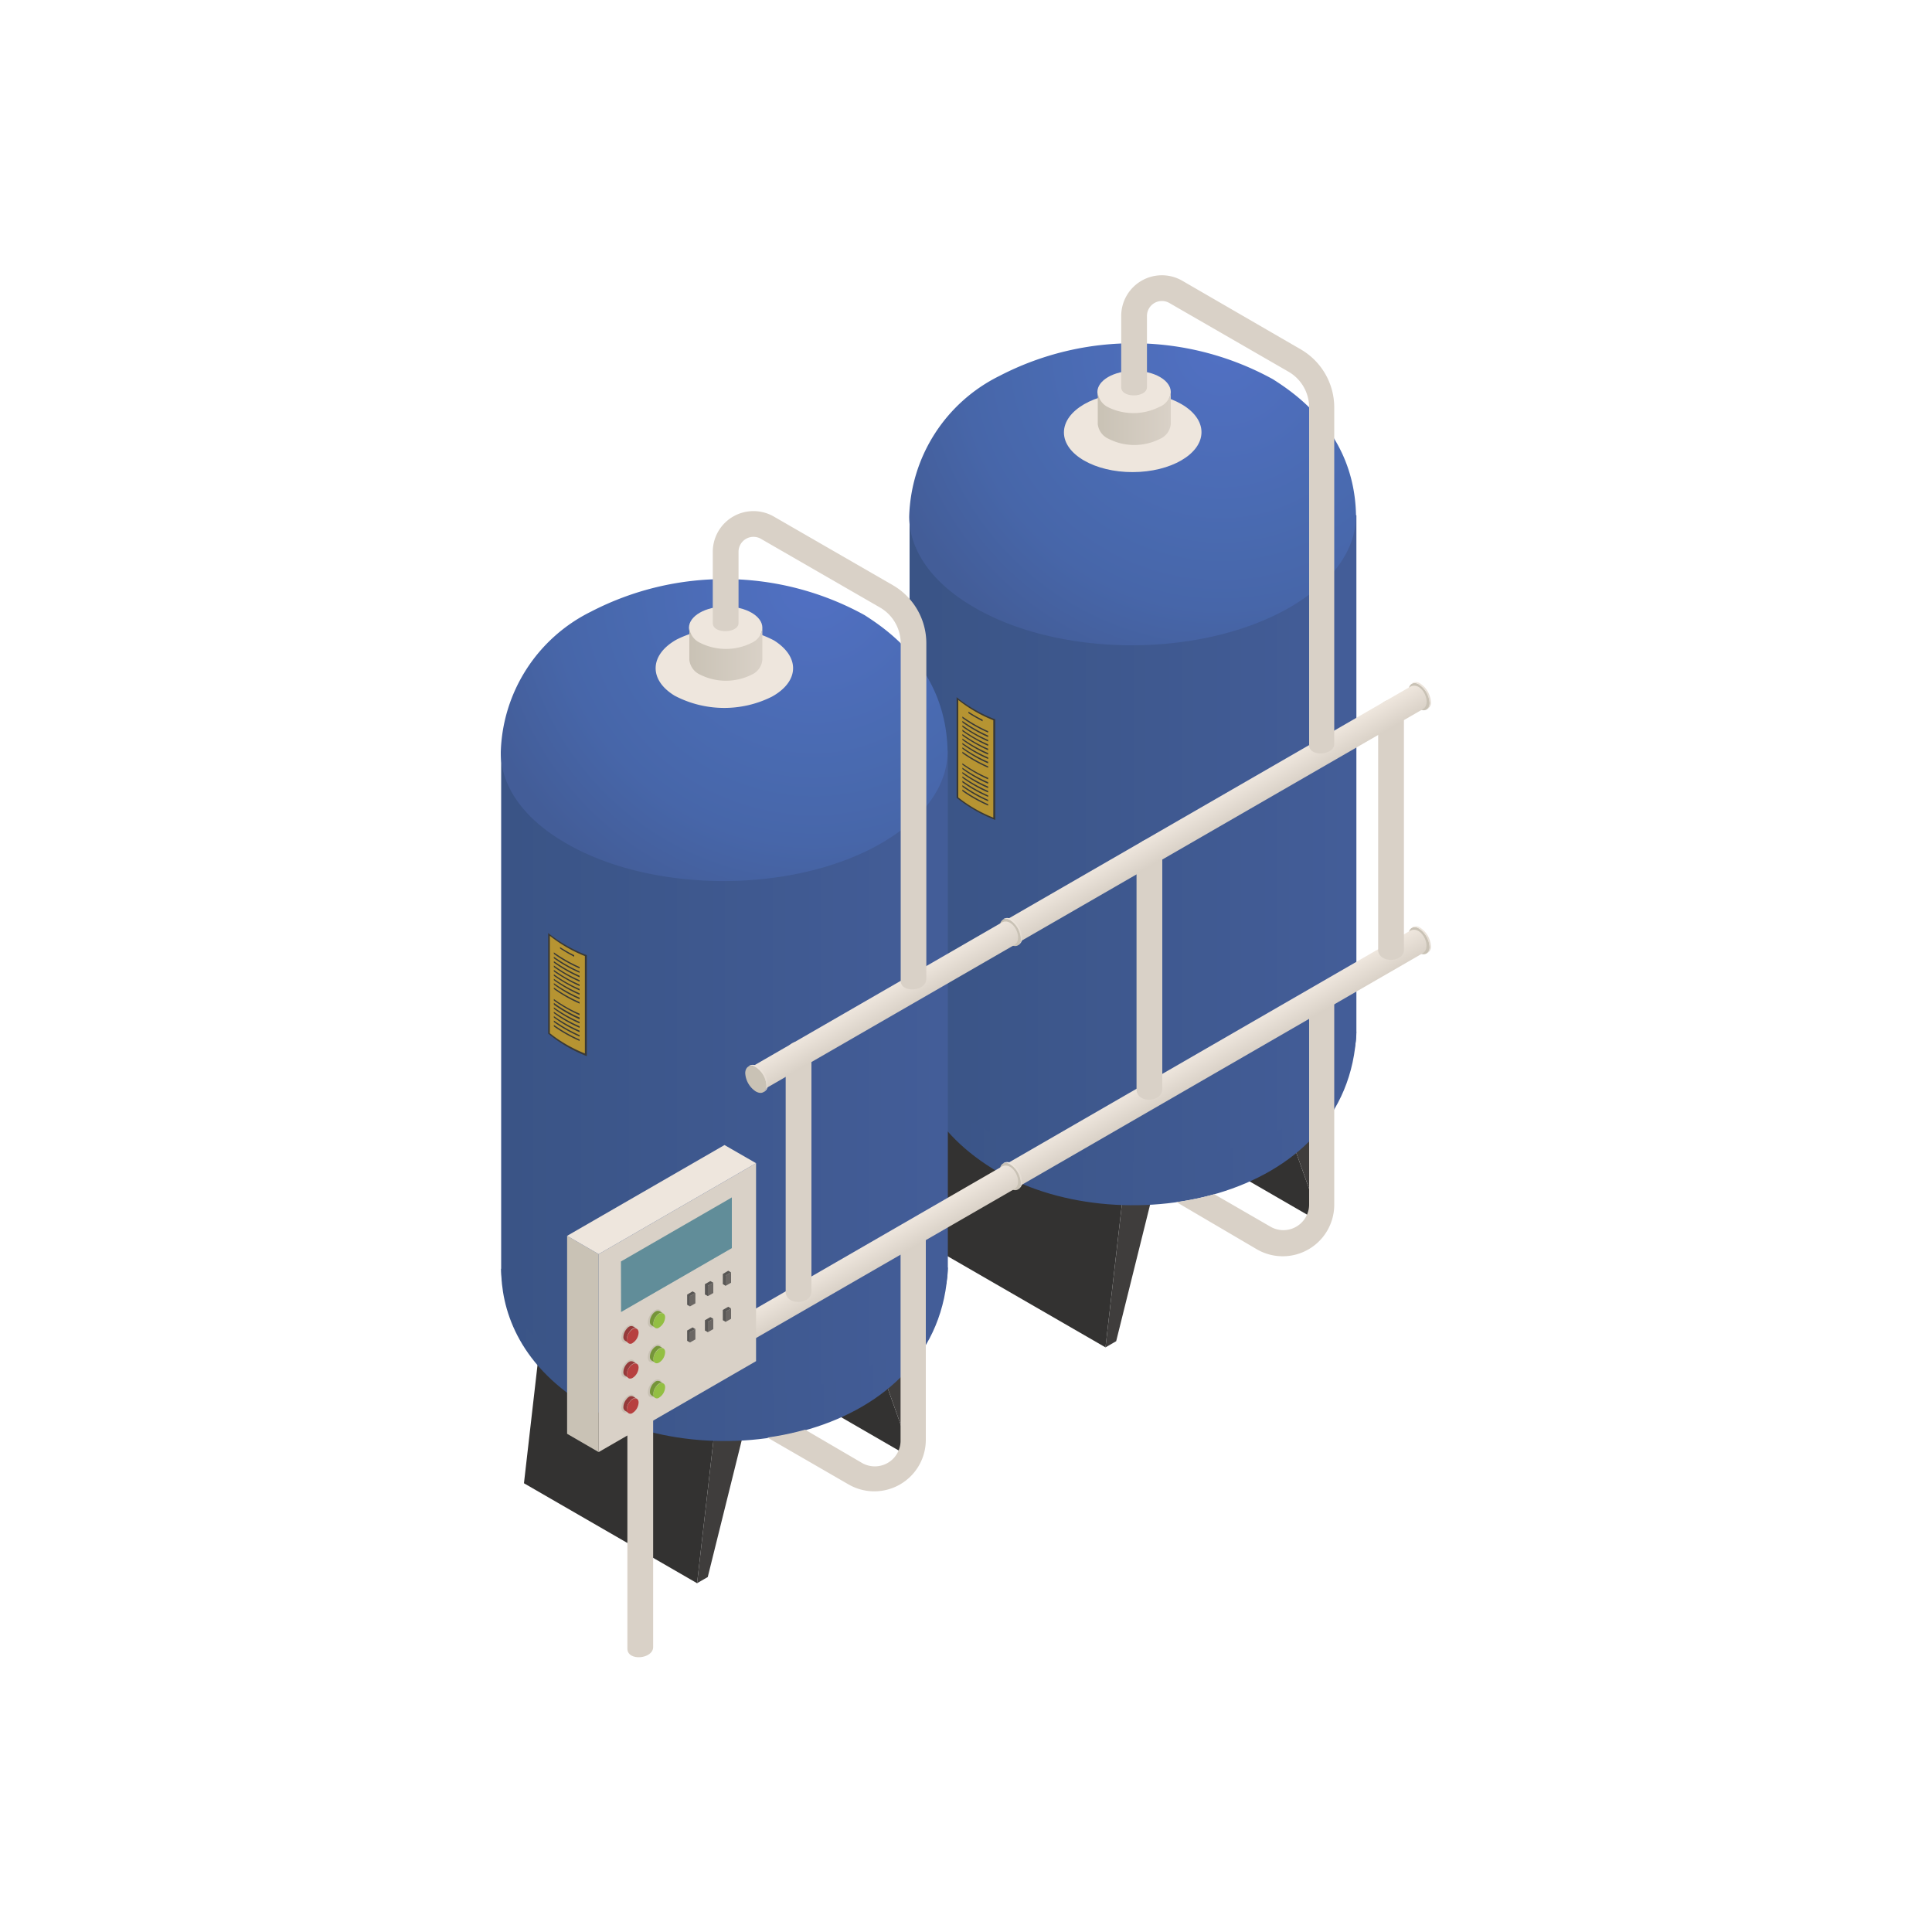 <svg xmlns="http://www.w3.org/2000/svg" xmlns:xlink="http://www.w3.org/1999/xlink" viewBox="0 0 150 150"><defs><style>.cls-1{isolation:isolate;}.cls-2{fill:#333231;}.cls-3{fill:#3f3d3c;}.cls-4{fill:url(#_ÂÁ_Ï_ÌÌ_È_ËÂÌÚ_646);}.cls-5{fill:url(#_ÂÁ_Ï_ÌÌ_È_ËÂÌÚ_646-2);}.cls-6{fill:url(#_ÂÁ_Ï_ÌÌ_È_ËÂÌÚ_656);}.cls-7{fill:#eee6dd;}.cls-8{fill:url(#_ÂÁ_Ï_ÌÌ_È_ËÂÌÚ_677);}.cls-9{fill:#d9d1c7;}.cls-10{fill:#c9c2b5;}.cls-11{fill:url(#_ÂÁ_Ï_ÌÌ_È_ËÂÌÚ_684);}.cls-12{fill:url(#_ÂÁ_Ï_ÌÌ_È_ËÂÌÚ_684-2);}.cls-13{fill:url(#_ÂÁ_Ï_ÌÌ_È_ËÂÌÚ_684-3);}.cls-14{fill:url(#_ÂÁ_Ï_ÌÌ_È_ËÂÌÚ_684-4);}.cls-15{fill:#393936;}.cls-16{fill:#b69432;}.cls-17{fill:url(#_ÂÁ_Ï_ÌÌ_È_ËÂÌÚ_646-3);}.cls-18{fill:url(#_ÂÁ_Ï_ÌÌ_È_ËÂÌÚ_646-4);}.cls-19{fill:url(#_ÂÁ_Ï_ÌÌ_È_ËÂÌÚ_656-2);}.cls-20{fill:url(#_ÂÁ_Ï_ÌÌ_È_ËÂÌÚ_677-2);}.cls-21{fill:url(#_ÂÁ_Ï_ÌÌ_È_ËÂÌÚ_684-5);}.cls-22{fill:url(#_ÂÁ_Ï_ÌÌ_È_ËÂÌÚ_684-6);}.cls-23{fill:url(#_ÂÁ_Ï_ÌÌ_È_ËÂÌÚ_684-7);}.cls-24{fill:url(#_ÂÁ_Ï_ÌÌ_È_ËÂÌÚ_684-8);}.cls-25{fill:url(#_ÂÁ_Ï_ÌÌ_È_ËÂÌÚ_684-9);}.cls-26{fill:url(#_ÂÁ_Ï_ÌÌ_È_ËÂÌÚ_684-10);}.cls-27{fill:#953a3a;}.cls-28{fill:#b74040;}.cls-29{fill:#759539;}.cls-30{fill:#93bf43;}.cls-31,.cls-32{fill:#618d99;}.cls-32{opacity:0.4;mix-blend-mode:multiply;}.cls-33{fill:#6b6764;}.cls-34{fill:#595755;}</style><linearGradient id="_ÂÁ_Ï_ÌÌ_È_ËÂÌÚ_646" x1="70.62" y1="86.84" x2="105.31" y2="86.84" gradientUnits="userSpaceOnUse"><stop offset="0" stop-color="#3a5486"/><stop offset="1" stop-color="#435d98"/></linearGradient><linearGradient id="_ÂÁ_Ï_ÌÌ_È_ËÂÌÚ_646-2" x1="71.26" y1="65.1" x2="104.76" y2="65.1" xlink:href="#_ÂÁ_Ï_ÌÌ_È_ËÂÌÚ_646"/><radialGradient id="_ÂÁ_Ï_ÌÌ_È_ËÂÌÚ_656" cx="86.96" cy="46.83" r="16.55" gradientTransform="translate(-49.56 -50.61) scale(1.66 1.66)" gradientUnits="userSpaceOnUse"><stop offset="0" stop-color="#5170c3"/><stop offset="0.52" stop-color="#496ab0"/><stop offset="0.73" stop-color="#4766a9"/><stop offset="1" stop-color="#435d98"/></radialGradient><linearGradient id="_ÂÁ_Ï_ÌÌ_È_ËÂÌÚ_677" x1="85.2" y1="32.49" x2="90.9" y2="32.49" gradientUnits="userSpaceOnUse"><stop offset="0" stop-color="#c9c2b5"/><stop offset="1" stop-color="#d9d1c7"/></linearGradient><linearGradient id="_ÂÁ_Ï_ÌÌ_È_ËÂÌÚ_684" x1="950.84" y1="-1384.19" x2="953.31" y2="-1384.19" gradientTransform="matrix(0.5, 0.87, 0.87, -0.5, 833.19, -1443.72)" gradientUnits="userSpaceOnUse"><stop offset="0" stop-color="#eee6dd"/><stop offset="1" stop-color="#d9d1c7"/></linearGradient><linearGradient id="_ÂÁ_Ï_ÌÌ_È_ËÂÌÚ_684-2" x1="93.61" y1="81.43" x2="94.6" y2="83.16" gradientTransform="matrix(1, 0, 0, 1, 0, 0)" xlink:href="#_ÂÁ_Ï_ÌÌ_È_ËÂÌÚ_684"/><linearGradient id="_ÂÁ_Ï_ÌÌ_È_ËÂÌÚ_684-3" x1="934.43" y1="-1374.71" x2="936.89" y2="-1374.71" xlink:href="#_ÂÁ_Ï_ÌÌ_È_ËÂÌÚ_684"/><linearGradient id="_ÂÁ_Ï_ÌÌ_È_ËÂÌÚ_684-4" x1="93.61" y1="62.48" x2="94.6" y2="64.21" gradientTransform="matrix(1, 0, 0, 1, 0, 0)" xlink:href="#_ÂÁ_Ï_ÌÌ_È_ËÂÌÚ_684"/><linearGradient id="_ÂÁ_Ï_ÌÌ_È_ËÂÌÚ_646-3" x1="38.91" y1="105.15" x2="73.59" y2="105.15" xlink:href="#_ÂÁ_Ï_ÌÌ_È_ËÂÌÚ_646"/><linearGradient id="_ÂÁ_Ï_ÌÌ_È_ËÂÌÚ_646-4" x1="39.55" y1="83.4" x2="73.04" y2="83.4" xlink:href="#_ÂÁ_Ï_ÌÌ_È_ËÂÌÚ_646"/><radialGradient id="_ÂÁ_Ï_ÌÌ_È_ËÂÌÚ_656-2" cx="67.91" cy="57.83" r="16.55" xlink:href="#_ÂÁ_Ï_ÌÌ_È_ËÂÌÚ_656"/><linearGradient id="_ÂÁ_Ï_ÌÌ_È_ËÂÌÚ_677-2" x1="53.49" y1="50.8" x2="59.19" y2="50.8" xlink:href="#_ÂÁ_Ï_ÌÌ_È_ËÂÌÚ_677"/><linearGradient id="_ÂÁ_Ï_ÌÌ_È_ËÂÌÚ_684-5" x1="950.84" y1="-1420.8" x2="953.31" y2="-1420.8" xlink:href="#_ÂÁ_Ï_ÌÌ_È_ËÂÌÚ_684"/><linearGradient id="_ÂÁ_Ï_ÌÌ_È_ËÂÌÚ_684-6" x1="67.31" y1="96.62" x2="68.3" y2="98.35" gradientTransform="matrix(1, 0, 0, 1, 0, 0)" xlink:href="#_ÂÁ_Ï_ÌÌ_È_ËÂÌÚ_684"/><linearGradient id="_ÂÁ_Ï_ÌÌ_È_ËÂÌÚ_684-7" x1="910.75" y1="-1375.91" x2="913.22" y2="-1375.91" gradientTransform="matrix(0.5, 0.87, 0.87, -0.5, 793.11, -1374.3)" xlink:href="#_ÂÁ_Ï_ÌÌ_È_ËÂÌÚ_684"/><linearGradient id="_ÂÁ_Ï_ÌÌ_È_ËÂÌÚ_684-8" x1="934.43" y1="-1411.33" x2="936.89" y2="-1411.33" xlink:href="#_ÂÁ_Ï_ÌÌ_È_ËÂÌÚ_684"/><linearGradient id="_ÂÁ_Ï_ÌÌ_È_ËÂÌÚ_684-9" x1="68.04" y1="77.24" x2="69.04" y2="78.97" gradientTransform="matrix(1, 0, 0, 1, 0, 0)" xlink:href="#_ÂÁ_Ï_ÌÌ_È_ËÂÌÚ_684"/><linearGradient id="_ÂÁ_Ï_ÌÌ_È_ËÂÌÚ_684-10" x1="894.34" y1="-1364.72" x2="896.8" y2="-1364.72" gradientTransform="matrix(0.5, 0.87, 0.87, -0.5, 793.11, -1374.3)" xlink:href="#_ÂÁ_Ï_ÌÌ_È_ËÂÌÚ_684"/></defs><title>icon-enfriamiento-calentamiento</title><g class="cls-1"><g id="Capa_1" data-name="Capa 1"><g id="_9" data-name="9"><polygon class="cls-2" points="102.58 94.94 92.88 89.33 89.75 80.56 99.45 86.16 102.58 94.94"/><polygon class="cls-3" points="102.05 84.66 103.41 94.46 102.58 94.94 99.45 86.16 102.05 84.66"/><polygon class="cls-3" points="85.83 104.61 87.13 93.28 89.73 91.77 86.66 104.13 85.83 104.61"/><polygon class="cls-2" points="87.13 93.27 73.69 85.51 72.39 96.85 85.83 104.61 87.13 93.27"/><path class="cls-4" d="M70.62,80.2c0,3,1.2,7.29,6.47,10.55,9.51,5.88,27.72,2.7,28.22-10.65Z"/><path class="cls-5" d="M70.62,40.1V80.2c0,2.5,1.61,5,4.83,6.93,6.63,4,17.61,4.1,24.52.25,3.56-2,5.34-4.63,5.34-7.28V40Z"/><path class="cls-6" d="M98.84,29.45a22.5,22.5,0,0,0-21.25-.26,12.57,12.57,0,0,0-7,10.91c0,2.49,1.61,5,4.83,6.93,6.63,4,17.61,4.1,24.52.24,3.56-2,5.35-4.63,5.34-7.27C105.16,33.53,100.41,30.46,98.84,29.45Z"/><ellipse class="cls-7" cx="87.95" cy="33.56" rx="5.34" ry="3.09" transform="translate(-0.1 0.25) rotate(-0.16)"/><g id="Axonometric_Cylinder" data-name="Axonometric Cylinder"><ellipse id="Cylinder_face" data-name="Cylinder face" class="cls-7" cx="88.05" cy="30.44" rx="2.85" ry="1.65"/><path id="Cylinder_body" data-name="Cylinder body" class="cls-8" d="M90.9,30.42V32.9a1.39,1.39,0,0,1-.83,1.17,4.41,4.41,0,0,1-4,0,1.43,1.43,0,0,1-.84-1.14V30.45A1.44,1.44,0,0,0,86,31.6a4.47,4.47,0,0,0,4,0A1.4,1.4,0,0,0,90.9,30.42Z"/></g><path class="cls-9" d="M102.64,76.6a1,1,0,0,0-1,1V93.48a2,2,0,0,1-3,1.76l-4.36-2.52a22.22,22.22,0,0,1-2.94.61L97.59,97a4,4,0,0,0,6-3.49V77.6A1,1,0,0,0,102.64,76.6Z"/><g id="Axonometric_Cylinder-2" data-name="Axonometric Cylinder"><path id="Cylinder_face-2" data-name="Cylinder face" class="cls-10" d="M111,73.51a1.82,1.82,0,0,0-.82-1.42c-.45-.26-.82,0-.82.47a1.81,1.81,0,0,0,.82,1.42C110.61,74.25,111,74,111,73.51Z"/><path id="Cylinder_body-2" data-name="Cylinder body" class="cls-11" d="M110.74,74.05l.1-.07a.55.55,0,0,0,.25-.53,1.81,1.81,0,0,0-.82-1.42.6.6,0,0,0-.58-.07l-.1.07a.55.55,0,0,1,.57.06,1.82,1.82,0,0,1,.82,1.42A.58.58,0,0,1,110.74,74.05Z"/></g><path class="cls-12" d="M78.49,92.31a1,1,0,0,1-.5-1.86l31.47-18.17c.89-.52,1.77,1.28,1,1.73L79,92.18A1,1,0,0,1,78.49,92.31Z"/><path class="cls-9" d="M88.24,84.56V66.16a1,1,0,1,1,2,0v18.4C90.23,85.61,88.24,85.7,88.24,84.56Z"/><path class="cls-9" d="M107,73.74V55.33a1,1,0,1,1,2,0V73.74C109,74.77,107,74.8,107,73.74Z"/><g id="Axonometric_Cylinder-3" data-name="Axonometric Cylinder"><path id="Cylinder_face-3" data-name="Cylinder face" class="cls-10" d="M111,54.56a1.82,1.82,0,0,0-.82-1.42c-.45-.27-.82,0-.82.47a1.82,1.82,0,0,0,.82,1.42C110.61,55.3,111,55.08,111,54.56Z"/><path id="Cylinder_body-3" data-name="Cylinder body" class="cls-13" d="M110.74,55.09l.1-.06a.55.55,0,0,0,.25-.53,1.84,1.84,0,0,0-.82-1.43.59.59,0,0,0-.58-.06l-.1.07a.55.55,0,0,1,.57.06,1.82,1.82,0,0,1,.82,1.42A.57.57,0,0,1,110.74,55.09Z"/></g><path class="cls-14" d="M78.49,73.36a1,1,0,0,1-.86-.5A1,1,0,0,1,78,71.49l31.47-18.16c.89-.52,1.77,1.28,1,1.73L79,73.22A1,1,0,0,1,78.49,73.36Z"/><path class="cls-9" d="M101.64,57.85V31.63a3.2,3.2,0,0,0-1.6-2.77l-9.26-5.34a1.16,1.16,0,0,0-1.73,1v5.54c0,.82-2,.88-2,0V24.52a3.16,3.16,0,0,1,4.73-2.73L101,27.13a5.21,5.21,0,0,1,2.59,4.5v26.1C103.63,58.66,101.64,58.8,101.64,57.85Z"/><path class="cls-15" d="M74.27,61.94V54.13a11.16,11.16,0,0,0,3,1.72v7.81A11.16,11.16,0,0,1,74.27,61.94Z"/><path class="cls-16" d="M77.12,63.48a10.88,10.88,0,0,1-2.72-1.57V54.35a10.88,10.88,0,0,0,2.72,1.57Z"/><path class="cls-15" d="M76.29,56a12.35,12.35,0,0,1-1.1-.63v-.12a10.29,10.29,0,0,0,1.1.63Z"/><path class="cls-15" d="M76.72,56.88a11,11,0,0,1-2-1.13v-.12a11.68,11.68,0,0,0,2,1.14Zm0,.23a11.68,11.68,0,0,1-2-1.14v.12a11.68,11.68,0,0,0,2,1.14Zm0,.34a10.45,10.45,0,0,1-2-1.14v.12a11.68,11.68,0,0,0,2,1.14Zm0,.34a10.45,10.45,0,0,1-2-1.14v.12a11.68,11.68,0,0,0,2,1.14Zm0,.34a10.45,10.45,0,0,1-2-1.14v.12a11.68,11.68,0,0,0,2,1.14Zm0,.34a11,11,0,0,1-2-1.13v.11a10.45,10.45,0,0,0,2,1.14Zm0,.34a11,11,0,0,1-2-1.13v.11a10.45,10.45,0,0,0,2,1.14Zm0,.34a11,11,0,0,1-2-1.13v.11a10.45,10.45,0,0,0,2,1.14Zm0,.35a11.68,11.68,0,0,1-2-1.14v.12a11,11,0,0,0,2,1.13Z"/><path class="cls-15" d="M76.72,60.51a11.68,11.68,0,0,1-2-1.14v-.11a11,11,0,0,0,2,1.13Zm0,.22a11,11,0,0,1-2-1.13v.11a10.45,10.45,0,0,0,2,1.14Zm0,.34a11,11,0,0,1-2-1.13v.11a10.45,10.45,0,0,0,2,1.14Zm0,.34a11,11,0,0,1-2-1.13v.11a10.45,10.45,0,0,0,2,1.14Zm0,.35a11.68,11.68,0,0,1-2-1.14v.12a11,11,0,0,0,2,1.13Zm0,.34a11.68,11.68,0,0,1-2-1.14v.12a11,11,0,0,0,2,1.13Zm0,.34a11.68,11.68,0,0,1-2-1.14v.12a11,11,0,0,0,2,1.13Z"/><polygon class="cls-2" points="70.87 113.25 61.17 107.64 58.04 98.86 67.74 104.47 70.87 113.25"/><polygon class="cls-3" points="70.34 102.97 71.7 112.77 70.87 113.25 67.74 104.47 70.34 102.97"/><polygon class="cls-3" points="54.12 122.92 55.42 111.58 58.02 110.08 54.95 122.44 54.12 122.92"/><polygon class="cls-2" points="55.42 111.58 41.98 103.82 40.68 115.16 54.12 122.92 55.42 111.58"/><path class="cls-17" d="M38.91,98.51c0,3,1.2,7.28,6.46,10.54,9.52,5.89,27.73,2.71,28.22-10.64Z"/><path class="cls-18" d="M38.91,58.41v40.1c0,2.49,1.61,5,4.83,6.93,6.63,4,17.61,4.1,24.52.24,3.56-2,5.34-4.63,5.33-7.27V58.31Z"/><path class="cls-19" d="M67.13,47.76a22.53,22.53,0,0,0-21.25-.27,12.56,12.56,0,0,0-7,10.92c0,2.49,1.61,5,4.83,6.92,6.63,4,17.61,4.11,24.52.25,3.56-2,5.35-4.63,5.34-7.27C73.45,51.84,68.69,48.77,67.13,47.76Z"/><path class="cls-7" d="M60.09,49.72a8.3,8.3,0,0,0-7.55-.07c-2.12,1.18-2.19,3.14-.15,4.37a8.28,8.28,0,0,0,7.54.07C62.06,52.91,62.13,51,60.09,49.72Z"/><g id="Axonometric_Cylinder-4" data-name="Axonometric Cylinder"><ellipse id="Cylinder_face-4" data-name="Cylinder face" class="cls-7" cx="56.34" cy="48.74" rx="2.85" ry="1.65"/><path id="Cylinder_body-4" data-name="Cylinder body" class="cls-20" d="M59.19,48.73V51.2a1.39,1.39,0,0,1-.83,1.18,4.47,4.47,0,0,1-4,0,1.43,1.43,0,0,1-.84-1.15V48.76a1.44,1.44,0,0,0,.84,1.15,4.47,4.47,0,0,0,4,0A1.4,1.4,0,0,0,59.19,48.73Z"/></g><path class="cls-9" d="M70.92,94.91a1,1,0,0,0-1,1v15.88a2,2,0,0,1-3.05,1.76L62.51,111a21.75,21.75,0,0,1-2.93.61l6.3,3.64a4,4,0,0,0,4,0,4,4,0,0,0,2-3.49V95.91A1,1,0,0,0,70.92,94.91Z"/><g id="Axonometric_Cylinder-5" data-name="Axonometric Cylinder"><path id="Cylinder_face-5" data-name="Cylinder face" class="cls-10" d="M79.27,91.82a1.82,1.82,0,0,0-.82-1.42c-.45-.27-.82-.05-.82.47a1.82,1.82,0,0,0,.82,1.42C78.9,92.56,79.27,92.34,79.27,91.82Z"/><path id="Cylinder_body-5" data-name="Cylinder body" class="cls-21" d="M79,92.35l.11-.06a.57.57,0,0,0,.25-.53,1.84,1.84,0,0,0-.82-1.43.59.59,0,0,0-.58-.06l-.11.07a.57.57,0,0,1,.58.06,1.82,1.82,0,0,1,.82,1.42A.55.55,0,0,1,79,92.35Z"/></g><path class="cls-22" d="M57.61,104.37a1,1,0,0,1-.51-1.86L77.75,90.59c.89-.52,1.77,1.28,1,1.73L58.1,104.23A.89.89,0,0,1,57.61,104.37Z"/><g id="Axonometric_Cylinder-6" data-name="Axonometric Cylinder"><path id="Cylinder_face-6" data-name="Cylinder face" class="cls-10" d="M58,104.07a1.81,1.81,0,0,0-.83-1.42c-.45-.26-.82-.05-.82.48a1.82,1.82,0,0,0,.82,1.42C57.66,104.81,58,104.6,58,104.07Z"/><path id="Cylinder_body-6" data-name="Cylinder body" class="cls-23" d="M57.78,104.61l.11-.06a.58.58,0,0,0,.24-.54,1.8,1.8,0,0,0-.82-1.42.57.57,0,0,0-.57-.06l-.11.06a.57.57,0,0,1,.57.06,1.81,1.81,0,0,1,.83,1.42A.59.59,0,0,1,57.78,104.61Z"/></g><path class="cls-9" d="M61,100.26V81.86a1,1,0,0,1,2,0v18.4C63,101.32,61,101.4,61,100.26Z"/><g id="Axonometric_Cylinder-7" data-name="Axonometric Cylinder"><path id="Cylinder_face-7" data-name="Cylinder face" class="cls-10" d="M79.27,72.87a1.84,1.84,0,0,0-.82-1.43c-.45-.26-.82,0-.82.48a1.82,1.82,0,0,0,.82,1.42C78.9,73.6,79.27,73.39,79.27,72.87Z"/><path id="Cylinder_body-7" data-name="Cylinder body" class="cls-24" d="M79,73.4l.11-.06a.57.57,0,0,0,.25-.53,1.82,1.82,0,0,0-.82-1.43.59.59,0,0,0-.58-.06l-.11.06a.62.62,0,0,1,.58.06,1.84,1.84,0,0,1,.82,1.43A.55.55,0,0,1,79,73.4Z"/></g><path class="cls-25" d="M59.08,84.56a1,1,0,0,1-.86-.5,1,1,0,0,1,.36-1.36L77.75,71.64c.89-.52,1.77,1.28,1,1.73L59.58,84.43A1,1,0,0,1,59.08,84.56Z"/><g id="Axonometric_Cylinder-8" data-name="Axonometric Cylinder"><path id="Cylinder_face-8" data-name="Cylinder face" class="cls-10" d="M59.5,84.27a1.8,1.8,0,0,0-.82-1.42c-.45-.27-.82,0-.82.47a1.82,1.82,0,0,0,.82,1.42C59.14,85,59.5,84.79,59.5,84.27Z"/><path id="Cylinder_body-8" data-name="Cylinder body" class="cls-26" d="M59.26,84.8l.11-.06a.57.57,0,0,0,.24-.53,1.84,1.84,0,0,0-.82-1.43.62.62,0,0,0-.58-.06l-.1.07a.55.55,0,0,1,.57.06,1.8,1.8,0,0,1,.82,1.42A.57.57,0,0,1,59.26,84.8Z"/></g><path class="cls-9" d="M69.93,76.16V49.94a3.22,3.22,0,0,0-1.6-2.77l-9.26-5.34a1.16,1.16,0,0,0-1.73,1v5.54c0,.81-2,.88-2,0V42.83a3.16,3.16,0,0,1,4.73-2.73l9.26,5.34a5.21,5.21,0,0,1,2.59,4.5V76C71.92,77,69.93,77.11,69.93,76.16Z"/><path class="cls-15" d="M42.56,80.25V72.44a11.16,11.16,0,0,0,3,1.72V82A11.16,11.16,0,0,1,42.56,80.25Z"/><path class="cls-16" d="M45.41,81.79a10.88,10.88,0,0,1-2.72-1.57V72.66a10.88,10.88,0,0,0,2.72,1.57Z"/><path class="cls-15" d="M44.58,74.28a10.42,10.42,0,0,1-1.1-.64v-.11a10.29,10.29,0,0,0,1.1.63Z"/><path class="cls-15" d="M45,75.19a11,11,0,0,1-2-1.13v-.12a11.68,11.68,0,0,0,2,1.14Zm0,.23a11.68,11.68,0,0,1-2-1.14v.12a11,11,0,0,0,2,1.13Zm0,.34a11.68,11.68,0,0,1-2-1.14v.12a11.68,11.68,0,0,0,2,1.14Zm0,.34a10.45,10.45,0,0,1-2-1.14v.12a11.68,11.68,0,0,0,2,1.14Zm0,.34a10.45,10.45,0,0,1-2-1.14v.12a11.68,11.68,0,0,0,2,1.14Zm0,.34a10.45,10.45,0,0,1-2-1.14v.12a11.68,11.68,0,0,0,2,1.14Zm0,.34a11,11,0,0,1-2-1.13v.11a11,11,0,0,0,2,1.14Zm0,.34a11,11,0,0,1-2-1.13v.11a10.45,10.45,0,0,0,2,1.14Zm0,.34a11,11,0,0,1-2-1.13v.11a10.45,10.45,0,0,0,2,1.14Z"/><path class="cls-15" d="M45,78.82a11.68,11.68,0,0,1-2-1.14v-.12a10.45,10.45,0,0,0,2,1.14ZM45,79a10.45,10.45,0,0,1-2-1.14V78a11.68,11.68,0,0,0,2,1.14Zm0,.34a11,11,0,0,1-2-1.13v.11a10.45,10.45,0,0,0,2,1.14Zm0,.34a11,11,0,0,1-2-1.13v.11a10.45,10.45,0,0,0,2,1.14Zm0,.34a11,11,0,0,1-2-1.13V79a10.45,10.45,0,0,0,2,1.14Zm0,.35a11.68,11.68,0,0,1-2-1.14v.12a11,11,0,0,0,2,1.13Zm0,.34a11.68,11.68,0,0,1-2-1.14v.12a11,11,0,0,0,2,1.13Z"/><path class="cls-9" d="M48.71,105.67V128c0,1,2,.81,2-.12v-22.2Z"/><g id="Axonometric_Cube" data-name="Axonometric Cube"><polygon id="Cube_face_-_left" data-name="Cube face - left" class="cls-10" points="46.48 112.74 44.03 111.32 44.03 95.95 46.48 97.37 46.48 112.74"/><polygon id="Cube_face_-_right" data-name="Cube face - right" class="cls-9" points="58.7 105.68 46.48 112.74 46.48 97.37 58.7 90.31 58.7 105.68"/><polygon id="Cube_face_-_top" data-name="Cube face - top" class="cls-7" points="46.48 97.37 44.03 95.95 56.25 88.9 58.7 90.31 46.48 97.37"/></g><path class="cls-10" d="M48.78,102.92a1.18,1.18,0,0,0-.54.93c0,.35.25.49.54.32a1.21,1.21,0,0,0,.55-.94C49.32,102.89,49.08,102.75,48.78,102.92Z"/><g class="cls-1"><path class="cls-27" d="M49.18,103a.33.33,0,0,0-.33,0,.61.61,0,0,0-.19.17,1,1,0,0,0-.26.62.33.33,0,0,0,.13.3l.28.16a.31.31,0,0,1-.14-.3.84.84,0,0,1,.08-.34,1.34,1.34,0,0,1,.18-.28.75.75,0,0,1,.19-.17.33.33,0,0,1,.33,0Z"/><path class="cls-28" d="M49.12,103.2a1,1,0,0,0-.45.79.28.28,0,0,0,.46.27,1,1,0,0,0,.45-.79C49.58,103.18,49.38,103.06,49.12,103.2Z"/></g><path class="cls-10" d="M50.84,101.73a1.19,1.19,0,0,0-.54.94c0,.34.24.48.54.31a1.2,1.2,0,0,0,.54-.94C51.38,101.7,51.14,101.56,50.84,101.73Z"/><g class="cls-1"><path class="cls-29" d="M51.24,101.82a.34.34,0,0,0-.33,0,.74.74,0,0,0-.2.16,1,1,0,0,0-.17.28.84.84,0,0,0-.08.34.33.33,0,0,0,.13.3l.28.16a.31.31,0,0,1-.14-.3.84.84,0,0,1,.08-.34,1.34,1.34,0,0,1,.18-.28.75.75,0,0,1,.19-.17.33.33,0,0,1,.33,0Z"/><path class="cls-30" d="M51.18,102a1,1,0,0,0-.45.79.28.28,0,0,0,.46.27,1,1,0,0,0,.45-.79C51.64,102,51.44,101.87,51.18,102Z"/></g><path class="cls-10" d="M48.78,105.63a1.22,1.22,0,0,0-.54.94c0,.34.25.48.54.31a1.2,1.2,0,0,0,.55-.94C49.32,105.6,49.08,105.46,48.78,105.63Z"/><g class="cls-1"><path class="cls-27" d="M49.18,105.73a.33.33,0,0,0-.33,0,.74.74,0,0,0-.19.16,1,1,0,0,0-.18.28.93.93,0,0,0-.08.35.31.31,0,0,0,.13.29l.28.16a.31.31,0,0,1-.14-.29.93.93,0,0,1,.08-.35,1.34,1.34,0,0,1,.18-.28,1,1,0,0,1,.19-.16.31.31,0,0,1,.33,0Z"/><path class="cls-28" d="M49.12,105.92a1,1,0,0,0-.45.79c0,.29.21.41.46.26a1,1,0,0,0,.45-.79C49.58,105.89,49.38,105.77,49.12,105.92Z"/></g><path class="cls-10" d="M50.84,104.45a1.18,1.18,0,0,0-.54.93c0,.34.24.49.54.31a1.18,1.18,0,0,0,.54-.93C51.38,104.41,51.14,104.27,50.84,104.45Z"/><g class="cls-1"><path class="cls-29" d="M51.24,104.54a.33.33,0,0,0-.33,0,.79.79,0,0,0-.2.17,1,1,0,0,0-.17.27.93.93,0,0,0-.08.35.34.34,0,0,0,.13.3l.28.15a.3.3,0,0,1-.14-.29.93.93,0,0,1,.08-.35,1.34,1.34,0,0,1,.18-.28,1,1,0,0,1,.19-.16.33.33,0,0,1,.33,0Z"/><path class="cls-30" d="M51.18,104.73a1,1,0,0,0-.45.79c0,.29.21.41.46.26a1,1,0,0,0,.45-.79C51.64,104.7,51.44,104.58,51.18,104.73Z"/></g><path class="cls-10" d="M48.78,108.35a1.18,1.18,0,0,0-.54.93c0,.35.25.49.54.32a1.21,1.21,0,0,0,.55-.94C49.32,108.32,49.08,108.18,48.78,108.35Z"/><g class="cls-1"><path class="cls-27" d="M49.18,108.44a.33.33,0,0,0-.33,0,.61.61,0,0,0-.19.17,1,1,0,0,0-.26.62.33.33,0,0,0,.13.3l.28.16a.31.31,0,0,1-.14-.3.93.93,0,0,1,.08-.35,1.27,1.27,0,0,1,.18-.27.75.75,0,0,1,.19-.17.33.33,0,0,1,.33,0Z"/><path class="cls-28" d="M49.12,108.63a1,1,0,0,0-.45.79.28.28,0,0,0,.46.27,1,1,0,0,0,.45-.8C49.58,108.61,49.38,108.49,49.12,108.63Z"/></g><path class="cls-10" d="M50.84,107.16a1.19,1.19,0,0,0-.54.94c0,.34.24.48.54.31a1.2,1.2,0,0,0,.54-.94C51.38,107.13,51.14,107,50.84,107.16Z"/><g class="cls-1"><path class="cls-29" d="M51.24,107.25a.36.36,0,0,0-.33,0,1.06,1.06,0,0,0-.2.17,1,1,0,0,0-.17.28.84.84,0,0,0-.08.34.33.33,0,0,0,.13.3l.28.16a.31.31,0,0,1-.14-.3.84.84,0,0,1,.08-.34,1.34,1.34,0,0,1,.18-.28.75.75,0,0,1,.19-.17.33.33,0,0,1,.33,0Z"/><path class="cls-30" d="M51.18,107.44a1,1,0,0,0-.45.79.28.28,0,0,0,.46.27,1,1,0,0,0,.45-.79C51.64,107.42,51.44,107.3,51.18,107.44Z"/></g><polygon class="cls-31" points="56.82 96.9 56.82 92.97 48.21 97.94 48.22 101.86 56.82 96.9"/><polygon class="cls-32" points="56.7 96.84 56.7 93.04 56.82 92.97 56.82 96.9 48.22 101.86 48.22 101.73 56.7 96.84"/><g id="Axonometric_Cube-2" data-name="Axonometric Cube"><polygon id="Cube_face_-_right-2" data-name="Cube face - right" class="cls-33" points="56.76 99.59 56.34 99.83 56.34 99.03 56.76 98.79 56.76 99.59"/><polygon class="cls-34" points="56.54 98.66 56.12 98.91 56.12 99.7 56.34 99.83 56.34 99.03 56.76 98.79 56.54 98.66"/></g><g id="Axonometric_Cube-3" data-name="Axonometric Cube"><polygon id="Cube_face_-_right-3" data-name="Cube face - right" class="cls-33" points="55.38 100.39 54.96 100.63 54.96 99.83 55.38 99.59 55.38 100.39"/><polygon class="cls-34" points="55.15 99.46 54.73 99.7 54.73 100.5 54.96 100.63 54.96 99.83 55.38 99.59 55.15 99.46"/></g><g id="Axonometric_Cube-4" data-name="Axonometric Cube"><polygon id="Cube_face_-_right-4" data-name="Cube face - right" class="cls-33" points="53.99 101.19 53.57 101.43 53.57 100.63 53.99 100.39 53.99 101.19"/><polygon class="cls-34" points="53.77 100.26 53.35 100.51 53.35 101.3 53.57 101.43 53.57 100.63 53.99 100.39 53.77 100.26"/></g><g id="Axonometric_Cube-5" data-name="Axonometric Cube"><polygon id="Cube_face_-_right-5" data-name="Cube face - right" class="cls-33" points="56.76 102.39 56.34 102.63 56.34 101.83 56.76 101.59 56.76 102.39"/><polygon class="cls-34" points="56.54 101.46 56.12 101.7 56.12 102.5 56.34 102.63 56.34 101.83 56.76 101.59 56.54 101.46"/></g><g id="Axonometric_Cube-6" data-name="Axonometric Cube"><polygon id="Cube_face_-_right-6" data-name="Cube face - right" class="cls-33" points="55.38 103.19 54.96 103.43 54.96 102.63 55.38 102.39 55.38 103.19"/><polygon class="cls-34" points="55.15 102.26 54.73 102.5 54.73 103.3 54.96 103.43 54.96 102.63 55.38 102.39 55.15 102.26"/></g><g id="Axonometric_Cube-7" data-name="Axonometric Cube"><polygon id="Cube_face_-_right-7" data-name="Cube face - right" class="cls-33" points="53.99 103.99 53.57 104.23 53.57 103.43 53.99 103.19 53.99 103.99"/><polygon class="cls-34" points="53.77 103.06 53.35 103.3 53.35 104.1 53.57 104.23 53.57 103.43 53.99 103.19 53.77 103.06"/></g></g></g></g></svg>